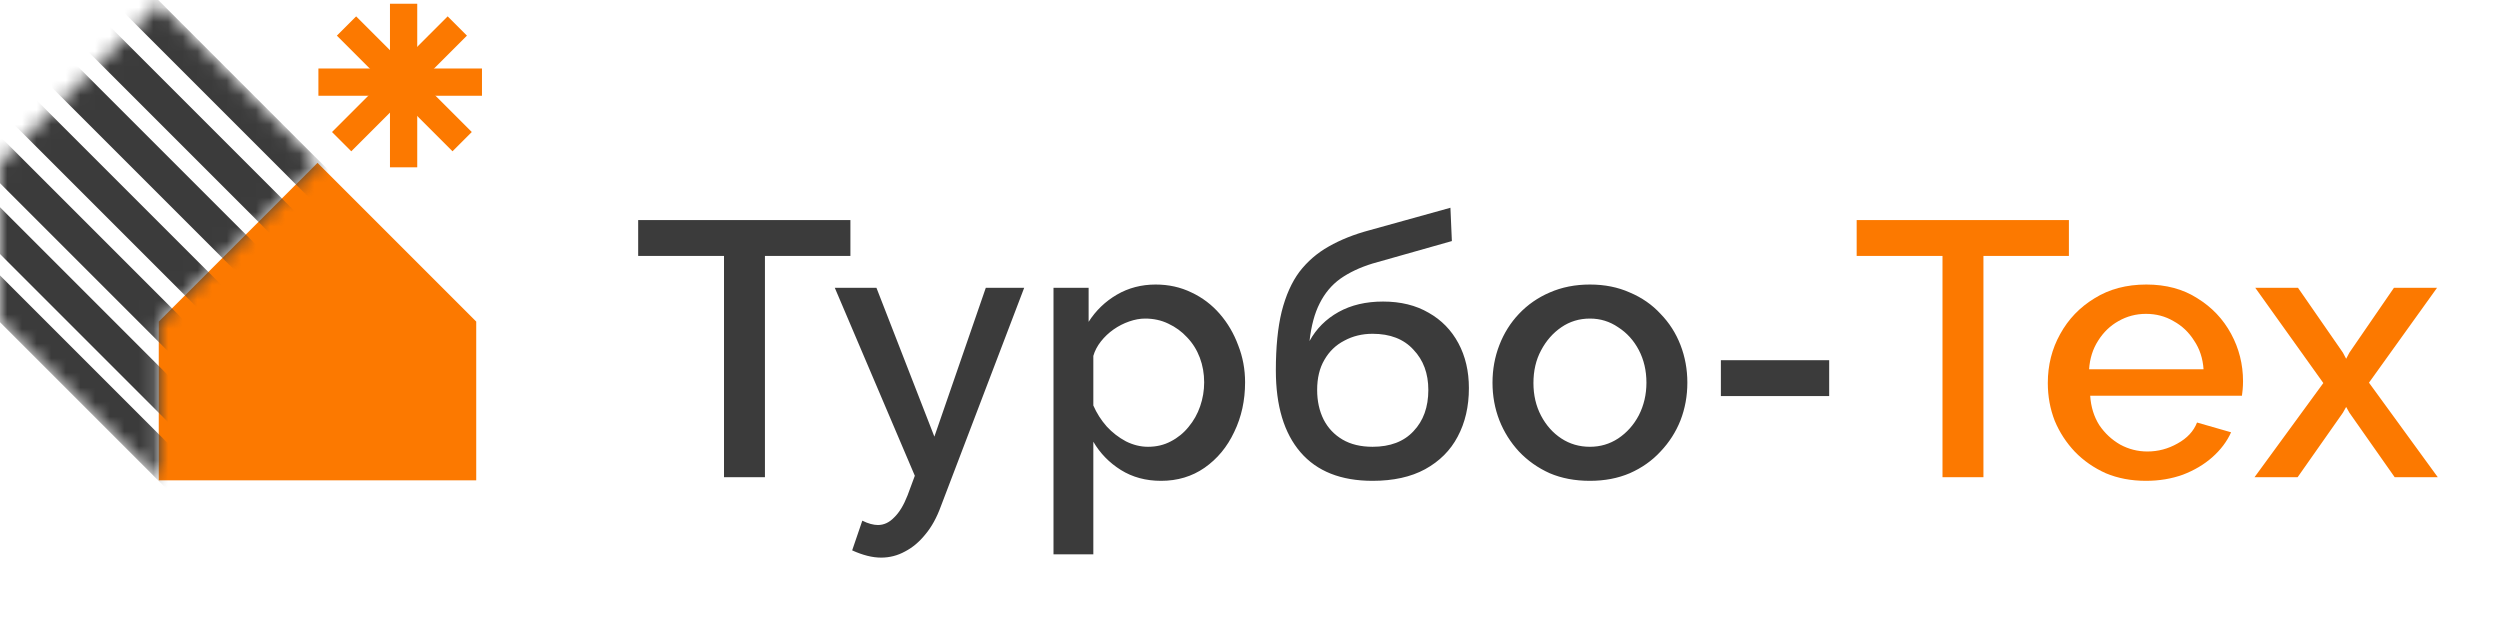 <svg width="171" height="43" viewBox="0 0 171 43" fill="none" xmlns="http://www.w3.org/2000/svg">
<path d="M58.168 17.504H52.322V32.641H49.522V17.504H43.651V15.052H58.168V17.504ZM60.27 38.141C59.972 38.141 59.659 38.1 59.328 38.017C58.998 37.934 58.651 37.811 58.288 37.645L58.982 35.614C59.18 35.713 59.37 35.787 59.551 35.837C59.733 35.886 59.898 35.911 60.047 35.911C60.46 35.911 60.831 35.738 61.162 35.391C61.508 35.061 61.814 34.557 62.078 33.88L62.574 32.542L57.099 19.684H59.948L63.911 29.866L67.429 19.684H70.055L64.358 34.623C64.077 35.399 63.722 36.043 63.292 36.555C62.879 37.067 62.417 37.456 61.905 37.72C61.393 38.001 60.848 38.141 60.27 38.141ZM79.417 32.889C78.376 32.889 77.46 32.641 76.667 32.146C75.874 31.65 75.247 31.006 74.784 30.213V37.918H72.059V19.684H74.462V22.013C74.957 21.237 75.602 20.618 76.394 20.155C77.187 19.693 78.071 19.462 79.045 19.462C79.937 19.462 80.755 19.643 81.498 20.006C82.241 20.353 82.885 20.841 83.43 21.468C83.975 22.096 84.396 22.814 84.694 23.623C85.007 24.416 85.164 25.259 85.164 26.15C85.164 27.389 84.917 28.52 84.421 29.544C83.942 30.568 83.265 31.386 82.39 31.997C81.531 32.592 80.54 32.889 79.417 32.889ZM78.525 30.56C79.103 30.56 79.623 30.436 80.086 30.189C80.565 29.941 80.969 29.61 81.3 29.198C81.646 28.785 81.911 28.314 82.092 27.785C82.274 27.257 82.365 26.712 82.365 26.15C82.365 25.556 82.266 24.994 82.068 24.466C81.869 23.937 81.58 23.475 81.201 23.078C80.837 22.682 80.408 22.368 79.912 22.137C79.433 21.906 78.905 21.79 78.327 21.79C77.98 21.79 77.617 21.856 77.237 21.988C76.857 22.12 76.502 22.302 76.171 22.533C75.841 22.765 75.552 23.037 75.304 23.351C75.057 23.665 74.883 23.995 74.784 24.342V27.736C75.015 28.264 75.321 28.743 75.701 29.173C76.081 29.586 76.518 29.924 77.014 30.189C77.509 30.436 78.013 30.56 78.525 30.56ZM93.883 32.889C91.719 32.889 90.076 32.236 88.953 30.932C87.83 29.627 87.268 27.761 87.268 25.333C87.268 23.747 87.4 22.41 87.665 21.32C87.945 20.213 88.35 19.305 88.879 18.594C89.424 17.884 90.093 17.306 90.885 16.86C91.695 16.398 92.628 16.026 93.685 15.745L99.209 14.21L99.308 16.489L93.883 18.025C93.024 18.289 92.289 18.636 91.678 19.065C91.084 19.494 90.613 20.056 90.266 20.75C89.919 21.427 89.688 22.286 89.572 23.326C90.035 22.484 90.695 21.823 91.554 21.344C92.413 20.865 93.429 20.626 94.601 20.626C95.807 20.626 96.847 20.882 97.723 21.394C98.598 21.889 99.275 22.583 99.754 23.475C100.233 24.367 100.473 25.391 100.473 26.547C100.473 27.802 100.217 28.909 99.705 29.866C99.209 30.808 98.466 31.551 97.475 32.096C96.501 32.625 95.303 32.889 93.883 32.889ZM93.883 30.56C95.089 30.56 96.022 30.205 96.682 29.495C97.359 28.785 97.698 27.843 97.698 26.671C97.698 25.548 97.359 24.631 96.682 23.921C96.022 23.194 95.089 22.831 93.883 22.831C93.173 22.831 92.529 22.988 91.951 23.301C91.373 23.599 90.918 24.036 90.588 24.614C90.258 25.176 90.093 25.861 90.093 26.671C90.093 27.43 90.241 28.108 90.538 28.702C90.836 29.28 91.265 29.734 91.827 30.065C92.388 30.395 93.074 30.56 93.883 30.56ZM108.751 32.889C107.727 32.889 106.811 32.715 106.001 32.369C105.192 32.005 104.49 31.51 103.896 30.882C103.317 30.255 102.872 29.544 102.558 28.752C102.244 27.942 102.087 27.084 102.087 26.175C102.087 25.267 102.244 24.408 102.558 23.599C102.872 22.789 103.317 22.079 103.896 21.468C104.49 20.841 105.192 20.353 106.001 20.006C106.827 19.643 107.744 19.462 108.751 19.462C109.759 19.462 110.667 19.643 111.476 20.006C112.302 20.353 113.004 20.841 113.582 21.468C114.177 22.079 114.631 22.789 114.945 23.599C115.258 24.408 115.415 25.267 115.415 26.175C115.415 27.084 115.258 27.942 114.945 28.752C114.631 29.544 114.177 30.255 113.582 30.882C113.004 31.51 112.302 32.005 111.476 32.369C110.667 32.715 109.759 32.889 108.751 32.889ZM104.887 26.2C104.887 27.026 105.06 27.769 105.407 28.43C105.754 29.09 106.216 29.61 106.794 29.99C107.372 30.37 108.025 30.56 108.751 30.56C109.461 30.56 110.105 30.37 110.684 29.99C111.278 29.594 111.749 29.065 112.096 28.405C112.442 27.728 112.616 26.984 112.616 26.175C112.616 25.349 112.442 24.606 112.096 23.945C111.749 23.285 111.278 22.765 110.684 22.385C110.105 21.988 109.461 21.79 108.751 21.79C108.025 21.79 107.372 21.988 106.794 22.385C106.216 22.781 105.754 23.31 105.407 23.97C105.06 24.614 104.887 25.358 104.887 26.2ZM117.708 27.092V24.639H125.116V27.092H117.708Z" fill="#3B3B3B"/>
<path d="M141.513 17.504H135.667V32.641H132.867V17.504H126.996V15.052H141.513V17.504ZM146.784 32.889C145.776 32.889 144.86 32.715 144.034 32.369C143.225 32.005 142.523 31.518 141.928 30.907C141.334 30.279 140.871 29.569 140.541 28.776C140.227 27.967 140.07 27.108 140.07 26.2C140.07 24.978 140.351 23.863 140.913 22.855C141.474 21.831 142.259 21.014 143.266 20.403C144.273 19.775 145.454 19.462 146.809 19.462C148.163 19.462 149.327 19.775 150.302 20.403C151.293 21.014 152.061 21.823 152.606 22.831C153.151 23.838 153.423 24.92 153.423 26.076C153.423 26.274 153.415 26.464 153.398 26.646C153.382 26.811 153.365 26.951 153.349 27.067H142.969C143.018 27.827 143.225 28.496 143.588 29.074C143.968 29.635 144.447 30.081 145.025 30.412C145.603 30.725 146.222 30.882 146.883 30.882C147.61 30.882 148.295 30.701 148.939 30.337C149.6 29.974 150.046 29.495 150.277 28.9L152.606 29.569C152.325 30.197 151.896 30.767 151.317 31.279C150.756 31.774 150.087 32.17 149.311 32.468C148.535 32.748 147.692 32.889 146.784 32.889ZM142.894 25.259H150.723C150.673 24.515 150.459 23.863 150.079 23.301C149.715 22.723 149.245 22.277 148.667 21.964C148.105 21.633 147.478 21.468 146.784 21.468C146.107 21.468 145.479 21.633 144.901 21.964C144.34 22.277 143.877 22.723 143.514 23.301C143.15 23.863 142.944 24.515 142.894 25.259ZM157.182 19.684L160.254 24.119L160.477 24.54L160.7 24.119L163.747 19.684H166.695L162.038 26.175L166.745 32.641H163.797L160.7 28.231L160.477 27.835L160.254 28.231L157.157 32.641H154.209L158.916 26.2L154.259 19.684H157.182Z" fill="#FC7900"/>
<path d="M10.859 21.996L21.717 11.139L32.574 21.996V32.853H10.859V21.996Z" fill="#FC7900"/>
<rect width="11.188" height="1.865" transform="matrix(-0.707 -0.707 -0.707 0.707 32.27 9.03)" fill="#FC7900"/>
<rect x="22.709" y="9.03" width="11.188" height="1.865" transform="rotate(-45 22.709 9.03)" fill="#FC7900"/>
<rect width="11.188" height="1.865" transform="matrix(2.18557e-08 -1 -1 -2.18557e-08 28.539 11.444)" fill="#FC7900"/>
<rect x="21.779" y="4.685" width="11.188" height="1.865" fill="#FC7900"/>
<mask id="mask0_501_9659" style="mask-type:alpha" maskUnits="userSpaceOnUse" x="0" y="0" width="22" height="33">
<path fill-rule="evenodd" clip-rule="evenodd" d="M21.78 11.147L10.89 0.257L0.005 11.143L0.001 11.139L0.001 11.147L0 11.147L0.001 11.148L0.001 21.996L10.858 32.854L10.858 22.006L10.89 22.037L21.78 11.147Z" fill="black"/>
</mask>
<g mask="url(#mask0_501_9659)">
<rect x="-7.934" y="1.395" width="53.142" height="2.264" transform="rotate(45 -7.934 1.395)" fill="#3B3B3B"/>
<rect x="-3.053" y="1.301" width="39.692" height="2.264" transform="rotate(45 -3.053 1.301)" fill="#3B3B3B"/>
<rect x="-5.799" y="-11.504" width="48.327" height="2.264" transform="rotate(45 -5.799 -11.504)" fill="#3B3B3B"/>
<rect x="-0.301" y="-11.126" width="48.327" height="2.264" transform="rotate(45 -0.301 -11.126)" fill="#3B3B3B"/>
<rect x="-6.088" y="-6.859" width="48.269" height="2.264" transform="rotate(45 -6.088 -6.859)" fill="#3B3B3B"/>
<rect x="-6.756" y="7.417" width="50.164" height="2.264" transform="rotate(45 -6.756 7.417)" fill="#3B3B3B"/>
<rect x="-2.646" y="16.193" width="38.544" height="2.264" transform="rotate(45 -2.646 16.193)" fill="#3B3B3B"/>
</g>
</svg>
